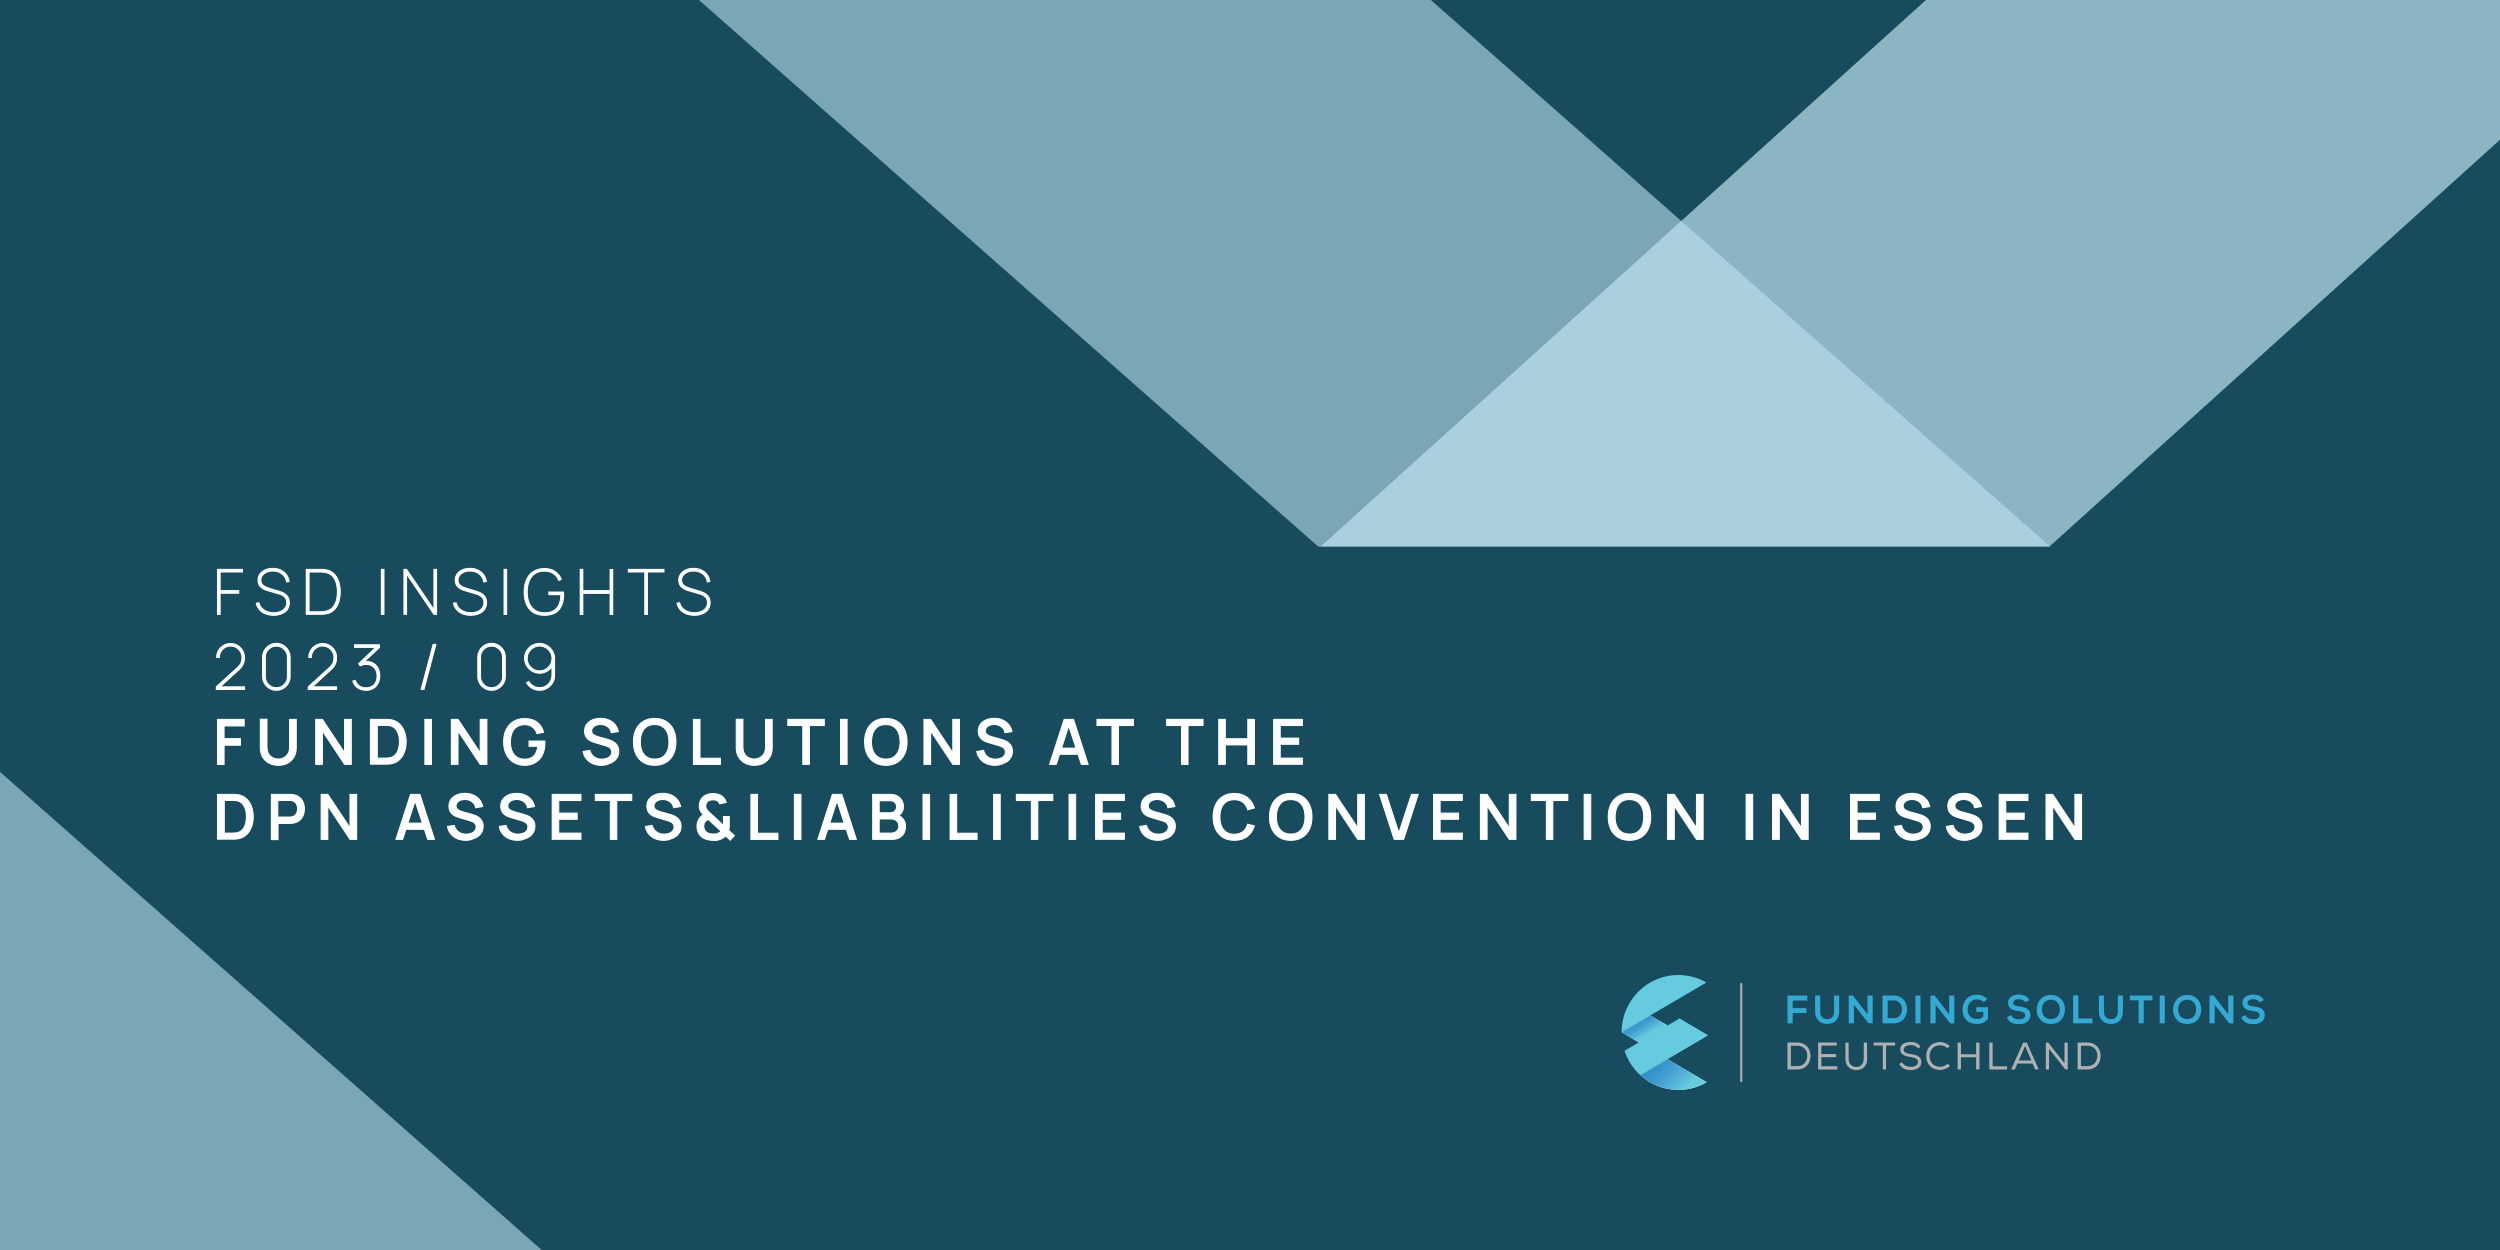 <?xml version="1.0" encoding="UTF-8"?>
<!-- Generator: Adobe Illustrator 27.6.1, SVG Export Plug-In . SVG Version: 6.00 Build 0)  -->
<svg xmlns="http://www.w3.org/2000/svg" xmlns:xlink="http://www.w3.org/1999/xlink" version="1.1" x="0px" y="0px" viewBox="0 0 2400 1200" style="enable-background:new 0 0 2400 1200;" xml:space="preserve">
<style type="text/css">
	.st0{fill:#174B5D;}
	.st1{opacity:0.6;}
	.st2{fill:#BEE3F0;}
	.st3{opacity:0.7;}
	.st4{fill:#FFFFFF;stroke:#FFFFFF;}
	.st5{fill:url(#SVGID_1_);}
	.st6{fill:#FFFFFF;}
	.st7{fill:url(#SVGID_00000011727076251865120080000018332596694277528987_);}
	.st8{fill:#66CBDF;}
	.st9{fill:url(#SVGID_00000085236120726429676030000004475046235345337242_);}
	.st10{clip-path:url(#SVGID_00000138570976229923818820000011967215329529227956_);}
	
		.st11{clip-path:url(#SVGID_00000098918863311451288190000007404450902704568254_);fill:url(#SVGID_00000100373772759757668090000013029186271459167410_);}
	.st12{fill:none;stroke:#AEB1B1;stroke-width:2;stroke-linecap:round;}
	.st13{fill:#AEB1B1;}
	.st14{fill:#34A9D3;}
</style>
<g id="Layer_1">
	<g id="Rectangle_1">
		<g>
			<rect class="st0" width="2400" height="1200"></rect>
		</g>
	</g>
	<g id="Rectangle_1_00000114075029948899421740000008576273077092760725_" class="st1">
		<g>
			
				<rect x="958" y="-731.3" transform="matrix(0.662 -0.75 0.75 0.662 290.694 942.62)" class="st2" width="464.8" height="1760.7"></rect>
		</g>
	</g>
	<g id="Rectangle_1_00000181778998478462729230000007815564052150876588_" class="st3">
		<g>
			
				<rect x="1129.3" y="-176.4" transform="matrix(0.742 -0.67 0.67 0.742 511.226 1445.496)" class="st2" width="2011" height="469"></rect>
		</g>
	</g>
	<g id="Rectangle_1_00000016783413096365900480000000147633629689426096_">
		<g>
			<rect x="1215" y="524.8" class="st0" width="841.8" height="401.4"></rect>
		</g>
	</g>
	<g id="Rectangle_1_00000103973404588456392390000012965629416679026849_" class="st1">
		<g>
			
				<rect x="-133.4" y="258.6" transform="matrix(0.662 -0.75 0.75 0.662 -820.23 459.232)" class="st2" width="464.8" height="1760.7"></rect>
		</g>
	</g>
	<g>
		<path class="st4" d="M208.8,589.8v-43.2h24v2.5h-21.5V567h17.9v2.5h-17.9v20.3H208.8z"></path>
		<path class="st4" d="M262.8,590.7c-2.9,0-5.5-0.5-7.9-1.4s-4.3-2.3-5.8-4c-1.5-1.7-2.6-3.8-3.1-6.2l2.5-0.5c0.8,3,2.4,5.3,5,7    c2.5,1.7,5.6,2.6,9.2,2.6c2.5,0,4.7-0.4,6.6-1.2s3.3-1.9,4.4-3.4s1.6-3.1,1.6-5.1c0-1.5-0.3-2.7-0.8-3.7c-0.5-1-1.2-1.8-2.1-2.4    c-0.8-0.6-1.7-1.1-2.6-1.5c-0.9-0.4-1.7-0.6-2.4-0.8l-10.8-3.2c-1.6-0.5-2.9-1-4-1.7s-2.1-1.4-2.8-2.2c-0.7-0.8-1.3-1.8-1.6-2.8    s-0.5-2.1-0.5-3.2c0-2.2,0.6-4.2,1.8-5.9c1.2-1.7,2.8-3,5-4c2.1-1,4.6-1.5,7.3-1.5c2.8,0,5.3,0.5,7.6,1.6c2.2,1,4.1,2.5,5.5,4.4    s2.3,4.1,2.7,6.6l-2.5,0.5c-0.3-2.1-1-3.9-2.2-5.5c-1.2-1.6-2.8-2.8-4.7-3.7s-4-1.3-6.4-1.3c-2.3,0-4.2,0.4-6,1.2    c-1.7,0.8-3,1.8-4,3.2c-1,1.3-1.4,2.8-1.4,4.4c0,1.7,0.5,3.1,1.4,4.1c0.9,1,2.1,1.8,3.4,2.4c1.3,0.6,2.6,1,3.8,1.4l8.9,2.7    c0.8,0.2,1.7,0.5,2.8,1c1.1,0.4,2.2,1,3.3,1.8s2,1.9,2.7,3.2s1.1,3,1.1,4.9c0,1.9-0.4,3.5-1,5c-0.7,1.5-1.7,2.8-3,3.8    s-2.9,1.9-4.7,2.4C267.1,590.4,265,590.7,262.8,590.7z"></path>
		<path class="st4" d="M294,589.8v-43.2h12.7c0.5,0,1.3,0,2.5,0c1.1,0,2.2,0.1,3.3,0.3c3.2,0.5,5.8,1.7,7.9,3.7    c2.1,2,3.6,4.5,4.7,7.5c1,3,1.5,6.4,1.5,10.1c0,3.7-0.5,7.1-1.5,10.1c-1,3.1-2.6,5.6-4.7,7.5c-2.1,2-4.7,3.2-7.9,3.6    c-1,0.1-2.1,0.2-3.3,0.3c-1.2,0-2,0-2.5,0H294z M296.7,587.3h10c1,0,1.9,0,2.9-0.1s1.8-0.1,2.4-0.3c2.8-0.5,5.1-1.6,6.9-3.3    c1.7-1.7,3-3.9,3.8-6.5c0.8-2.6,1.2-5.6,1.2-8.9c0-3.3-0.4-6.2-1.2-8.9c-0.8-2.6-2-4.8-3.8-6.5c-1.7-1.7-4-2.8-6.9-3.3    c-0.7-0.1-1.5-0.2-2.5-0.3s-2-0.1-2.8-0.1h-10V587.3z"></path>
		<path class="st4" d="M366.1,589.8v-43.2h2.5v43.2H366.1z"></path>
		<path class="st4" d="M387.8,589.8v-43.2h2.5l26.3,38.7v-38.7h2.5v43.2h-2.5l-26.3-38.8v38.8H387.8z"></path>
		<path class="st4" d="M452.1,590.7c-2.9,0-5.5-0.5-7.9-1.4s-4.3-2.3-5.8-4c-1.5-1.7-2.6-3.8-3.1-6.2l2.5-0.5c0.8,3,2.4,5.3,5,7    c2.5,1.7,5.6,2.6,9.2,2.6c2.5,0,4.7-0.4,6.6-1.2s3.3-1.9,4.4-3.4s1.6-3.1,1.6-5.1c0-1.5-0.3-2.7-0.8-3.7c-0.5-1-1.2-1.8-2.1-2.4    c-0.8-0.6-1.7-1.1-2.6-1.5c-0.9-0.4-1.7-0.6-2.4-0.8l-10.8-3.2c-1.6-0.5-2.9-1-4-1.7s-2.1-1.4-2.8-2.2c-0.7-0.8-1.3-1.8-1.6-2.8    s-0.5-2.1-0.5-3.2c0-2.2,0.6-4.2,1.8-5.9c1.2-1.7,2.8-3,5-4c2.1-1,4.6-1.5,7.3-1.5c2.8,0,5.3,0.5,7.6,1.6c2.2,1,4.1,2.5,5.5,4.4    s2.3,4.1,2.7,6.6l-2.5,0.5c-0.3-2.1-1-3.9-2.2-5.5c-1.2-1.6-2.8-2.8-4.7-3.7s-4-1.3-6.4-1.3c-2.3,0-4.2,0.4-6,1.2    c-1.7,0.8-3,1.8-4,3.2c-1,1.3-1.4,2.8-1.4,4.4c0,1.7,0.5,3.1,1.4,4.1c0.9,1,2.1,1.8,3.4,2.4c1.3,0.6,2.6,1,3.8,1.4l8.9,2.7    c0.8,0.2,1.7,0.5,2.8,1c1.1,0.4,2.2,1,3.3,1.8s2,1.9,2.7,3.2s1.1,3,1.1,4.9c0,1.9-0.4,3.5-1,5c-0.7,1.5-1.7,2.8-3,3.8    s-2.9,1.9-4.7,2.4C456.4,590.4,454.3,590.7,452.1,590.7z"></path>
		<path class="st4" d="M483.9,589.8v-43.2h2.5v43.2H483.9z"></path>
		<path class="st4" d="M522.6,590.7c-3.2,0-6-0.6-8.5-1.6s-4.4-2.6-6.1-4.6s-2.8-4.4-3.6-7.1c-0.8-2.8-1.2-5.8-1.2-9.1    c0-4.4,0.7-8.3,2.2-11.7s3.6-6,6.5-7.9c2.9-1.9,6.5-2.9,10.8-2.9c4.1,0,7.5,1,10.3,2.9c2.7,1.9,4.7,4.4,5.9,7.5l-2.5,1    c-1-2.7-2.7-4.9-5.1-6.5c-2.3-1.6-5.2-2.4-8.6-2.4c-3.7,0-6.8,0.8-9.2,2.5c-2.5,1.7-4.3,4-5.5,7s-1.9,6.5-1.9,10.4    s0.6,7.4,1.8,10.4s3.1,5.4,5.6,7.1c2.5,1.7,5.6,2.6,9.3,2.6s6.7-0.7,9-2.2c2.3-1.5,3.9-3.5,5-6.1c1.1-2.6,1.6-5.7,1.6-9.1h-11.5    v-2.5h14.1c0.1,0.6,0.1,1.1,0.1,1.5c0,0.4,0,0.8,0,1.1c0,3.8-0.6,7.1-1.9,10.2c-1.3,3-3.2,5.4-5.9,7.1    C530.3,589.8,526.8,590.7,522.6,590.7z"></path>
		<path class="st4" d="M557,589.8v-43.2h2.5V567h26.2v-20.3h2.5v43.2h-2.5v-20.3h-26.2v20.3H557z"></path>
		<path class="st4" d="M619,589.8v-40.7h-15.8v-2.5h34.2v2.5h-15.8v40.7H619z"></path>
		<path class="st4" d="M666.7,590.7c-2.9,0-5.5-0.5-7.9-1.4s-4.3-2.3-5.8-4c-1.5-1.7-2.6-3.8-3.1-6.2l2.5-0.5c0.8,3,2.4,5.3,5,7    c2.5,1.7,5.6,2.6,9.2,2.6c2.5,0,4.7-0.4,6.6-1.2s3.3-1.9,4.4-3.4s1.6-3.1,1.6-5.1c0-1.5-0.3-2.7-0.8-3.7c-0.5-1-1.2-1.8-2.1-2.4    c-0.8-0.6-1.7-1.1-2.6-1.5c-0.9-0.4-1.7-0.6-2.4-0.8l-10.8-3.2c-1.6-0.5-2.9-1-4-1.7s-2.1-1.4-2.8-2.2c-0.7-0.8-1.3-1.8-1.6-2.8    s-0.5-2.1-0.5-3.2c0-2.2,0.6-4.2,1.8-5.9c1.2-1.7,2.8-3,5-4c2.1-1,4.6-1.5,7.3-1.5c2.8,0,5.3,0.5,7.6,1.6c2.2,1,4.1,2.5,5.5,4.4    s2.3,4.1,2.7,6.6l-2.5,0.5c-0.3-2.1-1-3.9-2.2-5.5c-1.2-1.6-2.8-2.8-4.7-3.7s-4-1.3-6.4-1.3c-2.3,0-4.2,0.4-6,1.2    c-1.7,0.8-3,1.8-4,3.2c-1,1.3-1.4,2.8-1.4,4.4c0,1.7,0.5,3.1,1.4,4.1c0.9,1,2.1,1.8,3.4,2.4c1.3,0.6,2.6,1,3.8,1.4l8.9,2.7    c0.8,0.2,1.7,0.5,2.8,1c1.1,0.4,2.2,1,3.3,1.8s2,1.9,2.7,3.2s1.1,3,1.1,4.9c0,1.9-0.4,3.5-1,5c-0.7,1.5-1.7,2.8-3,3.8    s-2.9,1.9-4.7,2.4C671.1,590.4,669,590.7,666.7,590.7z"></path>
		<path class="st4" d="M207.6,661.8l0.1-2.5l20.2-18.4c1.8-1.7,3-3.3,3.6-4.8s0.8-3.2,0.8-5c0-2-0.5-3.8-1.5-5.5    c-1-1.6-2.3-3-3.9-3.9c-1.6-1-3.5-1.5-5.5-1.5c-2.1,0-3.9,0.5-5.5,1.5c-1.6,1-2.9,2.3-3.9,4c-1,1.6-1.4,3.4-1.4,5.4H208    c0-2.5,0.6-4.7,1.8-6.7c1.2-2,2.8-3.6,4.8-4.8c2-1.2,4.3-1.8,6.7-1.8c2.5,0,4.8,0.6,6.8,1.8c2,1.2,3.6,2.9,4.8,4.9    c1.2,2,1.8,4.2,1.8,6.6c0,1.6-0.2,3.1-0.5,4.5c-0.4,1.3-0.9,2.6-1.7,3.8c-0.8,1.2-1.8,2.3-3,3.4l-20.2,18.4l-0.7-1.8h26.1v2.5    H207.6z"></path>
		<path class="st4" d="M265.3,662.7c-2.4,0-4.6-0.6-6.6-1.8s-3.6-2.8-4.8-4.8c-1.2-2-1.8-4.2-1.8-6.6v-18.7c0-2.4,0.6-4.6,1.8-6.6    c1.2-2,2.8-3.6,4.8-4.8c2-1.2,4.2-1.8,6.6-1.8c2.4,0,4.6,0.6,6.6,1.8c2,1.2,3.6,2.8,4.8,4.8c1.2,2,1.8,4.2,1.8,6.6v18.7    c0,2.4-0.6,4.6-1.8,6.6c-1.2,2-2.8,3.6-4.8,4.8S267.7,662.7,265.3,662.7z M265.3,660.2c1.9,0,3.7-0.5,5.3-1.4    c1.6-1,2.9-2.2,3.9-3.9c1-1.6,1.4-3.4,1.4-5.3v-18.7c0-1.9-0.5-3.7-1.4-5.3c-1-1.6-2.2-2.9-3.9-3.9c-1.6-1-3.4-1.4-5.3-1.4    c-1.9,0-3.7,0.5-5.3,1.4c-1.6,1-2.9,2.2-3.9,3.9c-1,1.6-1.4,3.4-1.4,5.3v18.7c0,1.9,0.5,3.7,1.4,5.3c1,1.6,2.2,2.9,3.9,3.9    C261.6,659.7,263.4,660.2,265.3,660.2z"></path>
		<path class="st4" d="M295.9,661.8l0.1-2.5l20.2-18.4c1.8-1.7,3-3.3,3.6-4.8s0.8-3.2,0.8-5c0-2-0.5-3.8-1.5-5.5    c-1-1.6-2.3-3-3.9-3.9c-1.6-1-3.5-1.5-5.5-1.5c-2.1,0-3.9,0.5-5.5,1.5c-1.6,1-2.9,2.3-3.9,4c-1,1.6-1.4,3.4-1.4,5.4h-2.5    c0-2.5,0.6-4.7,1.8-6.7c1.2-2,2.8-3.6,4.8-4.8c2-1.2,4.3-1.8,6.7-1.8c2.5,0,4.8,0.6,6.8,1.8c2,1.2,3.6,2.9,4.8,4.9    c1.2,2,1.8,4.2,1.8,6.6c0,1.6-0.2,3.1-0.5,4.5c-0.4,1.3-0.9,2.6-1.7,3.8c-0.8,1.2-1.8,2.3-3,3.4l-20.2,18.4l-0.7-1.8h26.1v2.5    H295.9z"></path>
		<path class="st4" d="M351.6,662.7c-2.1,0-4-0.4-5.8-1c-1.7-0.7-3.2-1.7-4.4-3s-2.1-2.9-2.7-4.8l2.3-0.8c0.9,2.4,2.2,4.2,4.1,5.5    c1.9,1.2,4,1.8,6.4,1.7c2.3-0.1,4.2-0.6,5.7-1.5c1.6-0.9,2.7-2.2,3.6-3.9c0.8-1.7,1.2-3.6,1.2-5.9c0-3.5-1-6.2-2.9-8.2    c-1.9-2-4.5-3-7.7-3c-0.9,0-1.8,0.1-2.8,0.4c-1,0.2-1.9,0.6-2.8,1l-1.5-2l18.3-17.6l0.8,1.9h-23v-2.5h23.9v2.6L347.7,637l-0.1-1.5    c3.2-0.8,6.1-0.7,8.7,0.2c2.6,0.9,4.6,2.5,6.1,4.8c1.5,2.3,2.2,5,2.2,8.3c0,2.8-0.6,5.2-1.7,7.3c-1.1,2.1-2.6,3.7-4.6,4.8    C356.5,662.1,354.2,662.7,351.6,662.7z"></path>
		<path class="st4" d="M415.8,618.6h2.7L407,661.8h-2.7L415.8,618.6z"></path>
		<path class="st4" d="M471.9,662.7c-2.4,0-4.6-0.6-6.6-1.8s-3.6-2.8-4.8-4.8c-1.2-2-1.8-4.2-1.8-6.6v-18.7c0-2.4,0.6-4.6,1.8-6.6    c1.2-2,2.8-3.6,4.8-4.8c2-1.2,4.2-1.8,6.6-1.8c2.4,0,4.6,0.6,6.6,1.8c2,1.2,3.6,2.8,4.8,4.8c1.2,2,1.8,4.2,1.8,6.6v18.7    c0,2.4-0.6,4.6-1.8,6.6c-1.2,2-2.8,3.6-4.8,4.8S474.3,662.7,471.9,662.7z M471.9,660.2c1.9,0,3.7-0.5,5.3-1.4    c1.6-1,2.9-2.2,3.9-3.9c1-1.6,1.4-3.4,1.4-5.3v-18.7c0-1.9-0.5-3.7-1.4-5.3c-1-1.6-2.2-2.9-3.9-3.9c-1.6-1-3.4-1.4-5.3-1.4    c-1.9,0-3.7,0.5-5.3,1.4c-1.6,1-2.9,2.2-3.9,3.9c-1,1.6-1.4,3.4-1.4,5.3v18.7c0,1.9,0.5,3.7,1.4,5.3c1,1.6,2.2,2.9,3.9,3.9    C468.1,659.7,469.9,660.2,471.9,660.2z"></path>
		<path class="st4" d="M518,617.7c2.6,0,5,0.7,7.2,2c2.2,1.3,3.9,3,5.2,5.2s2,4.6,2,7.2v16.2c0,2.6-0.6,5.1-1.9,7.2s-3,3.9-5.2,5.2    c-2.2,1.3-4.6,2-7.3,2c-2.6,0-5.1-0.7-7.3-2c-2.2-1.3-3.9-3.1-5.2-5.2l2.2-1.3c1,1.8,2.4,3.2,4.3,4.3c1.8,1.1,3.8,1.6,6,1.6    c2.3,0,4.3-0.5,6.1-1.6s3.2-2.5,4.2-4.4c1-1.8,1.6-3.8,1.6-5.9v-10.9l1,1.1c-1.3,2.3-3,4.3-5.3,5.7c-2.2,1.5-4.8,2.2-7.6,2.2    c-2.6,0-5-0.6-7.2-2c-2.2-1.3-3.9-3-5.2-5.2c-1.3-2.2-2-4.6-2-7.2c0-2.6,0.6-5,2-7.2c1.3-2.2,3-3.9,5.2-5.2    C512.9,618.4,515.4,617.7,518,617.7z M518,620.2c-2.2,0-4.2,0.5-6,1.6c-1.8,1.1-3.2,2.5-4.3,4.3c-1.1,1.8-1.6,3.8-1.6,6    c0,2.2,0.5,4.2,1.6,6c1.1,1.8,2.5,3.2,4.3,4.3c1.8,1.1,3.8,1.6,6,1.6s4.2-0.5,6-1.6c1.8-1.1,3.2-2.5,4.3-4.3    c1.1-1.8,1.6-3.8,1.6-6c0-2.2-0.5-4.2-1.6-6c-1.1-1.8-2.5-3.2-4.3-4.3C522.2,620.8,520.2,620.2,518,620.2z"></path>
		<path class="st4" d="M208.8,733.8v-43.2h25.6v6.3h-19.3v12.2h15.7v6.3h-15.7v18.5H208.8z"></path>
		<path class="st4" d="M267.2,734.7c-3.4,0-6.4-0.7-9-2.1c-2.6-1.4-4.6-3.3-6.1-5.9c-1.5-2.5-2.2-5.5-2.2-8.9v-27.3l6.4,0v27    c0,1.8,0.3,3.5,0.9,4.9c0.6,1.4,1.4,2.6,2.5,3.5c1,0.9,2.2,1.7,3.5,2.1c1.3,0.5,2.6,0.7,3.9,0.7c1.4,0,2.7-0.2,4-0.7    c1.3-0.5,2.5-1.2,3.5-2.1s1.9-2.1,2.5-3.5c0.6-1.4,0.9-3,0.9-4.8v-27h6.4v27.3c0,3.4-0.7,6.3-2.2,8.9c-1.5,2.5-3.5,4.5-6.1,5.9    C273.6,734,270.6,734.7,267.2,734.7z"></path>
		<path class="st4" d="M303.1,733.8v-43.2h6.4l21.3,32.1v-32.1h6.4v43.2h-6.4l-21.3-32.1v32.1H303.1z"></path>
		<path class="st4" d="M355.6,733.8v-43.2h13.5c0.4,0,1.1,0,2.2,0c1.1,0,2.1,0.1,3.1,0.2c3.4,0.4,6.2,1.6,8.5,3.6    c2.3,2,4.1,4.5,5.2,7.6c1.2,3.1,1.8,6.4,1.8,10.1c0,3.7-0.6,7.1-1.8,10.1c-1.2,3.1-2.9,5.6-5.2,7.6c-2.3,2-5.2,3.2-8.5,3.6    c-1,0.1-2,0.2-3.1,0.2c-1.1,0-1.8,0-2.2,0H355.6z M362.1,727.8h7.1c0.7,0,1.5,0,2.4-0.1c0.9,0,1.8-0.1,2.5-0.2    c2.2-0.4,4-1.4,5.4-2.9s2.4-3.3,3-5.5c0.6-2.2,1-4.5,1-7c0-2.5-0.3-4.9-1-7.1s-1.7-4-3-5.5c-1.4-1.5-3.1-2.4-5.3-2.8    c-0.7-0.1-1.6-0.2-2.5-0.3c-0.9,0-1.8,0-2.4,0h-7.1V727.8z"></path>
		<path class="st4" d="M407.9,733.8v-43.2h6.3v43.2H407.9z"></path>
		<path class="st4" d="M433.3,733.8v-43.2h6.4l21.3,32.1v-32.1h6.4v43.2H461l-21.3-32.1v32.1H433.3z"></path>
		<path class="st4" d="M503.6,734.7c-2.9,0-5.6-0.5-8-1.5c-2.4-1-4.6-2.5-6.4-4.4c-1.8-1.9-3.2-4.3-4.2-7.1c-1-2.8-1.5-5.9-1.5-9.5    c0-4.7,0.8-8.7,2.5-12c1.7-3.3,4.1-5.9,7.1-7.7c3-1.8,6.5-2.7,10.4-2.7c5.1,0,9.1,1.2,12.2,3.5c3,2.4,5.1,5.6,6.2,9.8l-6.4,1.1    c-0.9-2.6-2.3-4.6-4.3-6.2c-2-1.5-4.4-2.3-7.4-2.3c-3.1,0-5.6,0.7-7.6,2s-3.6,3.3-4.6,5.8c-1,2.5-1.5,5.4-1.6,8.7    c0,3.3,0.5,6.2,1.5,8.7c1,2.5,2.6,4.4,4.6,5.8c2,1.4,4.6,2.1,7.7,2.1c2.5,0,4.6-0.4,6.3-1.4c1.8-1,3.2-2.3,4.2-4.2    c1-1.8,1.7-4.1,2-6.8h-8.4v-5h15.1c0,0.4,0.1,0.8,0.1,1.4s0,1,0,1.1c0,4-0.8,7.6-2.3,10.7s-3.8,5.6-6.7,7.4    C511.3,733.8,507.8,734.7,503.6,734.7z"></path>
		<path class="st4" d="M577.4,734.7c-3.1,0-5.9-0.5-8.4-1.6c-2.5-1.1-4.5-2.6-6.1-4.6c-1.6-2-2.7-4.4-3.1-7.1l6.5-1    c0.7,2.6,2,4.7,4.1,6.2c2.1,1.5,4.5,2.2,7.3,2.2c1.7,0,3.3-0.3,4.8-0.8s2.6-1.3,3.5-2.4c0.9-1,1.3-2.3,1.3-3.7    c0-0.8-0.1-1.5-0.4-2.1c-0.3-0.6-0.6-1.1-1.1-1.6c-0.5-0.5-1-0.8-1.7-1.2c-0.7-0.3-1.4-0.6-2.2-0.9l-11.1-3.3    c-1.1-0.3-2.2-0.7-3.3-1.2c-1.1-0.5-2.1-1.2-3.1-2c-0.9-0.8-1.7-1.9-2.3-3.1c-0.6-1.2-0.9-2.7-0.9-4.5c0-2.7,0.7-4.9,2.1-6.8    c1.4-1.8,3.2-3.2,5.6-4.2c2.3-1,5-1.4,7.9-1.4c2.9,0,5.5,0.6,7.8,1.6c2.3,1,4.2,2.4,5.8,4.3s2.6,4.1,3.2,6.8l-6.7,1.1    c-0.3-1.6-0.9-3-1.9-4.2c-1-1.2-2.2-2.1-3.6-2.7s-3-1-4.6-1c-1.6,0-3.1,0.2-4.4,0.7c-1.3,0.5-2.4,1.2-3.2,2.2s-1.2,2-1.2,3.2    c0,1.2,0.3,2.2,1,2.9c0.7,0.7,1.6,1.3,2.6,1.8c1,0.4,2.1,0.8,3.1,1.1l8,2.2c1,0.3,2.1,0.7,3.4,1.1c1.3,0.5,2.5,1.1,3.7,2    c1.2,0.8,2.2,2,3,3.3c0.8,1.4,1.2,3.1,1.2,5.2c0,2.2-0.4,4.1-1.3,5.7s-2.1,3-3.6,4.1c-1.5,1.1-3.3,1.9-5.3,2.5    C581.7,734.4,579.6,734.7,577.4,734.7z"></path>
		<path class="st4" d="M628.5,734.7c-4.3,0-8-0.9-11-2.8c-3-1.9-5.4-4.5-7-7.9c-1.6-3.4-2.4-7.3-2.4-11.8s0.8-8.4,2.4-11.8    c1.6-3.4,3.9-6,7-7.9c3-1.9,6.7-2.8,11-2.8c4.3,0,8,0.9,11,2.8c3,1.9,5.4,4.5,7,7.9c1.6,3.4,2.4,7.3,2.4,11.8s-0.8,8.4-2.4,11.8    c-1.6,3.4-3.9,6-7,7.9C636.5,733.8,632.8,734.7,628.5,734.7z M628.5,728.7c3.1,0,5.6-0.6,7.6-2c2-1.4,3.6-3.3,4.6-5.8    c1-2.5,1.5-5.4,1.5-8.7c0-3.3-0.5-6.2-1.5-8.7c-1-2.5-2.5-4.4-4.6-5.8c-2-1.4-4.6-2.1-7.6-2.1c-3.1,0-5.6,0.6-7.6,2    s-3.6,3.3-4.6,5.8c-1,2.5-1.5,5.4-1.6,8.7c0,3.3,0.5,6.2,1.5,8.7c1,2.5,2.6,4.4,4.6,5.8C622.9,728,625.5,728.7,628.5,728.7z"></path>
		<path class="st4" d="M665.7,733.8v-43.2h6.3v37.3h19.6v5.9H665.7z"></path>
		<path class="st4" d="M724.1,734.7c-3.4,0-6.4-0.7-9-2.1c-2.6-1.4-4.6-3.3-6.1-5.9c-1.5-2.5-2.2-5.5-2.2-8.9v-27.3l6.4,0v27    c0,1.8,0.3,3.5,0.9,4.9c0.6,1.4,1.4,2.6,2.5,3.5c1,0.9,2.2,1.7,3.5,2.1c1.3,0.5,2.6,0.7,3.9,0.7c1.4,0,2.7-0.2,4-0.7    c1.3-0.5,2.5-1.2,3.5-2.1s1.9-2.1,2.5-3.5c0.6-1.4,0.9-3,0.9-4.8v-27h6.4v27.3c0,3.4-0.7,6.3-2.2,8.9c-1.5,2.5-3.5,4.5-6.1,5.9    C730.5,734,727.5,734.7,724.1,734.7z"></path>
		<path class="st4" d="M770.7,733.8v-37.3h-14.4v-5.9h35v5.9H777v37.3H770.7z"></path>
		<path class="st4" d="M806.9,733.8v-43.2h6.3v43.2H806.9z"></path>
		<path class="st4" d="M850.4,734.7c-4.3,0-8-0.9-11-2.8c-3-1.9-5.4-4.5-7-7.9c-1.6-3.4-2.4-7.3-2.4-11.8s0.8-8.4,2.4-11.8    c1.6-3.4,3.9-6,7-7.9c3-1.9,6.7-2.8,11-2.8c4.3,0,8,0.9,11,2.8c3,1.9,5.4,4.5,7,7.9c1.6,3.4,2.4,7.3,2.4,11.8s-0.8,8.4-2.4,11.8    c-1.6,3.4-3.9,6-7,7.9C858.4,733.8,854.7,734.7,850.4,734.7z M850.4,728.7c3.1,0,5.6-0.6,7.6-2c2-1.4,3.6-3.3,4.6-5.8    c1-2.5,1.5-5.4,1.5-8.7c0-3.3-0.5-6.2-1.5-8.7c-1-2.5-2.5-4.4-4.6-5.8c-2-1.4-4.6-2.1-7.6-2.1c-3.1,0-5.6,0.6-7.6,2    s-3.6,3.3-4.6,5.8c-1,2.5-1.5,5.4-1.6,8.7c0,3.3,0.5,6.2,1.5,8.7c1,2.5,2.6,4.4,4.6,5.8C844.8,728,847.4,728.7,850.4,728.7z"></path>
		<path class="st4" d="M887,733.8v-43.2h6.4l21.3,32.1v-32.1h6.4v43.2h-6.4l-21.3-32.1v32.1H887z"></path>
		<path class="st4" d="M955.3,734.7c-3.1,0-5.9-0.5-8.4-1.6c-2.5-1.1-4.5-2.6-6.1-4.6c-1.6-2-2.7-4.4-3.1-7.1l6.5-1    c0.7,2.6,2,4.7,4.1,6.2c2.1,1.5,4.5,2.2,7.3,2.2c1.7,0,3.3-0.3,4.8-0.8s2.6-1.3,3.5-2.4c0.9-1,1.3-2.3,1.3-3.7    c0-0.8-0.1-1.5-0.4-2.1c-0.3-0.6-0.6-1.1-1.1-1.6c-0.5-0.5-1-0.8-1.7-1.2c-0.7-0.3-1.4-0.6-2.2-0.9l-11.1-3.3    c-1.1-0.3-2.2-0.7-3.3-1.2c-1.1-0.5-2.1-1.2-3.1-2c-0.9-0.8-1.7-1.9-2.3-3.1c-0.6-1.2-0.9-2.7-0.9-4.5c0-2.7,0.7-4.9,2.1-6.8    c1.4-1.8,3.2-3.2,5.6-4.2c2.3-1,5-1.4,7.9-1.4c2.9,0,5.5,0.6,7.8,1.6c2.3,1,4.2,2.4,5.8,4.3s2.6,4.1,3.2,6.8l-6.7,1.1    c-0.3-1.6-0.9-3-1.9-4.2c-1-1.2-2.2-2.1-3.6-2.7s-3-1-4.6-1c-1.6,0-3.1,0.2-4.4,0.7c-1.3,0.5-2.4,1.2-3.2,2.2s-1.2,2-1.2,3.2    c0,1.2,0.3,2.2,1,2.9c0.7,0.7,1.6,1.3,2.6,1.8c1,0.4,2.1,0.8,3.1,1.1l8,2.2c1,0.3,2.1,0.7,3.4,1.1c1.3,0.5,2.5,1.1,3.7,2    c1.2,0.8,2.2,2,3,3.3c0.8,1.4,1.2,3.1,1.2,5.2c0,2.2-0.4,4.1-1.3,5.7s-2.1,3-3.6,4.1c-1.5,1.1-3.3,1.9-5.3,2.5    C959.6,734.4,957.5,734.7,955.3,734.7z"></path>
		<path class="st4" d="M1007.6,733.8l14-43.2h9l14,43.2h-6.5l-12.9-39.4h1.6l-12.8,39.4H1007.6z M1014.9,724.1v-5.9h22.6v5.9H1014.9    z"></path>
		<path class="st4" d="M1067.5,733.8v-37.3h-14.4v-5.9h35v5.9h-14.4v37.3H1067.5z"></path>
		<path class="st4" d="M1134.3,733.8v-37.3h-14.4v-5.9h35v5.9h-14.4v37.3H1134.3z"></path>
		<path class="st4" d="M1170,733.8v-43.2h6.3v18.6h21.6v-18.6h6.3v43.2h-6.3v-18.7h-21.6v18.7H1170z"></path>
		<path class="st4" d="M1222.7,733.8v-43.2h27.6v5.9H1229v12.1h17.7v5.9H1229v13.3h21.3v5.9H1222.7z"></path>
		<path class="st4" d="M208.8,805.8v-43.2h13.5c0.4,0,1.1,0,2.2,0c1.1,0,2.1,0.1,3.1,0.2c3.4,0.4,6.2,1.6,8.5,3.6    c2.3,2,4.1,4.5,5.2,7.6c1.2,3.1,1.8,6.4,1.8,10.1c0,3.7-0.6,7.1-1.8,10.1c-1.2,3.1-2.9,5.6-5.2,7.6c-2.3,2-5.2,3.2-8.5,3.6    c-1,0.1-2,0.2-3.1,0.2c-1.1,0-1.8,0-2.2,0H208.8z M215.2,799.8h7.1c0.7,0,1.5,0,2.4-0.1c0.9,0,1.8-0.1,2.5-0.2    c2.2-0.4,4-1.4,5.4-2.9s2.4-3.3,3-5.5c0.6-2.2,1-4.5,1-7c0-2.5-0.3-4.9-1-7.1s-1.7-4-3-5.5c-1.4-1.5-3.1-2.4-5.3-2.8    c-0.7-0.1-1.6-0.2-2.5-0.3c-0.9,0-1.8,0-2.4,0h-7.1V799.8z"></path>
		<path class="st4" d="M260.5,805.8v-43.2h17.5c0.4,0,0.9,0,1.6,0c0.6,0,1.2,0.1,1.8,0.2c2.4,0.4,4.4,1.2,6,2.5    c1.6,1.3,2.8,2.8,3.6,4.8c0.8,1.9,1.2,4,1.2,6.4c0,2.3-0.4,4.5-1.2,6.4c-0.8,1.9-2,3.5-3.6,4.8c-1.6,1.3-3.6,2.1-6,2.5    c-0.6,0.1-1.2,0.1-1.8,0.2c-0.6,0-1.1,0.1-1.5,0.1h-11.2v15.5H260.5z M266.7,784.4h11c0.4,0,0.8,0,1.3-0.1s1-0.1,1.4-0.2    c1.3-0.3,2.3-0.9,3.1-1.7c0.8-0.8,1.3-1.7,1.7-2.8c0.3-1.1,0.5-2.1,0.5-3.2c0-1.1-0.2-2.1-0.5-3.2s-0.9-2-1.7-2.8    c-0.8-0.8-1.8-1.4-3.1-1.7c-0.4-0.1-0.9-0.2-1.4-0.2c-0.5,0-0.9-0.1-1.3-0.1h-11V784.4z"></path>
		<path class="st4" d="M308.3,805.8v-43.2h6.4l21.3,32.1v-32.1h6.4v43.2h-6.4l-21.3-32.1v32.1H308.3z"></path>
		<path class="st4" d="M380.1,805.8l14-43.2h9l14,43.2h-6.5l-12.9-39.4h1.6l-12.8,39.4H380.1z M387.4,796.1v-5.9h22.6v5.9H387.4z"></path>
		<path class="st4" d="M447.2,806.7c-3.1,0-5.9-0.5-8.4-1.6c-2.5-1.1-4.5-2.6-6.1-4.6c-1.6-2-2.7-4.4-3.1-7.1l6.5-1    c0.7,2.6,2,4.7,4.1,6.2c2.1,1.5,4.5,2.2,7.3,2.2c1.7,0,3.3-0.3,4.8-0.8s2.6-1.3,3.5-2.4c0.9-1,1.3-2.3,1.3-3.7    c0-0.8-0.1-1.5-0.4-2.1c-0.3-0.6-0.6-1.1-1.1-1.6c-0.5-0.5-1-0.8-1.7-1.2c-0.7-0.3-1.4-0.6-2.2-0.9l-11.1-3.3    c-1.1-0.3-2.2-0.7-3.3-1.2c-1.1-0.5-2.1-1.2-3.1-2c-0.9-0.8-1.7-1.9-2.3-3.1c-0.6-1.2-0.9-2.7-0.9-4.5c0-2.7,0.7-4.9,2.1-6.8    c1.4-1.8,3.2-3.2,5.6-4.2c2.3-1,5-1.4,7.9-1.4c2.9,0,5.5,0.6,7.8,1.6c2.3,1,4.2,2.4,5.8,4.3s2.6,4.1,3.2,6.8l-6.7,1.1    c-0.3-1.6-0.9-3-1.9-4.2c-1-1.2-2.2-2.1-3.6-2.7s-3-1-4.6-1c-1.6,0-3.1,0.2-4.4,0.7c-1.3,0.5-2.4,1.2-3.2,2.2s-1.2,2-1.2,3.2    c0,1.2,0.3,2.2,1,2.9c0.7,0.7,1.6,1.3,2.6,1.8c1,0.4,2.1,0.8,3.1,1.1l8,2.2c1,0.3,2.1,0.7,3.4,1.1c1.3,0.5,2.5,1.1,3.7,2    c1.2,0.8,2.2,2,3,3.3c0.8,1.4,1.2,3.1,1.2,5.2c0,2.2-0.4,4.1-1.3,5.7s-2.1,3-3.6,4.1c-1.5,1.1-3.3,1.9-5.3,2.5    C451.6,806.4,449.5,806.7,447.2,806.7z"></path>
		<path class="st4" d="M496.9,806.7c-3.1,0-5.9-0.5-8.4-1.6c-2.5-1.1-4.5-2.6-6.1-4.6c-1.6-2-2.7-4.4-3.1-7.1l6.5-1    c0.7,2.6,2,4.7,4.1,6.2c2.1,1.5,4.5,2.2,7.3,2.2c1.7,0,3.3-0.3,4.8-0.8s2.6-1.3,3.5-2.4c0.9-1,1.3-2.3,1.3-3.7    c0-0.8-0.1-1.5-0.4-2.1c-0.3-0.6-0.6-1.1-1.1-1.6c-0.5-0.5-1-0.8-1.7-1.2c-0.7-0.3-1.4-0.6-2.2-0.9l-11.1-3.3    c-1.1-0.3-2.2-0.7-3.3-1.2c-1.1-0.5-2.1-1.2-3.1-2c-0.9-0.8-1.7-1.9-2.3-3.1c-0.6-1.2-0.9-2.7-0.9-4.5c0-2.7,0.7-4.9,2.1-6.8    c1.4-1.8,3.2-3.2,5.6-4.2c2.3-1,5-1.4,7.9-1.4c2.9,0,5.5,0.6,7.8,1.6c2.3,1,4.2,2.4,5.8,4.3s2.6,4.1,3.2,6.8l-6.7,1.1    c-0.3-1.6-0.9-3-1.9-4.2c-1-1.2-2.2-2.1-3.6-2.7s-3-1-4.6-1c-1.6,0-3.1,0.2-4.4,0.7c-1.3,0.5-2.4,1.2-3.2,2.2s-1.2,2-1.2,3.2    c0,1.2,0.3,2.2,1,2.9c0.7,0.7,1.6,1.3,2.6,1.8c1,0.4,2.1,0.8,3.1,1.1l8,2.2c1,0.3,2.1,0.7,3.4,1.1c1.3,0.5,2.5,1.1,3.7,2    c1.2,0.8,2.2,2,3,3.3c0.8,1.4,1.2,3.1,1.2,5.2c0,2.2-0.4,4.1-1.3,5.7s-2.1,3-3.6,4.1c-1.5,1.1-3.3,1.9-5.3,2.5    C501.3,806.4,499.2,806.7,496.9,806.7z"></path>
		<path class="st4" d="M530.1,805.8v-43.2h27.6v5.9h-21.3v12.1h17.7v5.9h-17.7v13.3h21.3v5.9H530.1z"></path>
		<path class="st4" d="M585.9,805.8v-37.3h-14.4v-5.9h35v5.9h-14.4v37.3H585.9z"></path>
		<path class="st4" d="M637.2,806.7c-3.1,0-5.9-0.5-8.4-1.6c-2.5-1.1-4.5-2.6-6.1-4.6c-1.6-2-2.7-4.4-3.1-7.1l6.5-1    c0.7,2.6,2,4.7,4.1,6.2c2.1,1.5,4.5,2.2,7.3,2.2c1.7,0,3.3-0.3,4.8-0.8s2.6-1.3,3.5-2.4c0.9-1,1.3-2.3,1.3-3.7    c0-0.8-0.1-1.5-0.4-2.1c-0.3-0.6-0.6-1.1-1.1-1.6c-0.5-0.5-1-0.8-1.7-1.2c-0.7-0.3-1.4-0.6-2.2-0.9l-11.1-3.3    c-1.1-0.3-2.2-0.7-3.3-1.2c-1.1-0.5-2.1-1.2-3.1-2c-0.9-0.8-1.7-1.9-2.3-3.1c-0.6-1.2-0.9-2.7-0.9-4.5c0-2.7,0.7-4.9,2.1-6.8    c1.4-1.8,3.2-3.2,5.6-4.2c2.3-1,5-1.4,7.9-1.4c2.9,0,5.5,0.6,7.8,1.6c2.3,1,4.2,2.4,5.8,4.3s2.6,4.1,3.2,6.8l-6.7,1.1    c-0.3-1.6-0.9-3-1.9-4.2c-1-1.2-2.2-2.1-3.6-2.7s-3-1-4.6-1c-1.6,0-3.1,0.2-4.4,0.7c-1.3,0.5-2.4,1.2-3.2,2.2s-1.2,2-1.2,3.2    c0,1.2,0.3,2.2,1,2.9c0.7,0.7,1.6,1.3,2.6,1.8c1,0.4,2.1,0.8,3.1,1.1l8,2.2c1,0.3,2.1,0.7,3.4,1.1c1.3,0.5,2.5,1.1,3.7,2    c1.2,0.8,2.2,2,3,3.3c0.8,1.4,1.2,3.1,1.2,5.2c0,2.2-0.4,4.1-1.3,5.7s-2.1,3-3.6,4.1c-1.5,1.1-3.3,1.9-5.3,2.5    C641.5,806.4,639.4,806.7,637.2,806.7z"></path>
		<path class="st4" d="M684.5,806.7c-2.4,0-4.7-0.4-6.8-1.1c-2.1-0.7-3.9-1.8-5.3-3.3c-1.1-1.2-1.9-2.6-2.4-4s-0.8-3-0.9-4.7    c0-1.6,0.2-3.2,0.7-4.7c0.5-1.5,1.2-2.9,2.2-4.1c0.5-0.6,1-1,1.5-1.5s1.1-0.8,1.7-1.1c-1.3-1.4-2.2-2.7-2.9-4    c-0.7-1.3-1-2.8-1-4.5c0-2.4,0.6-4.6,1.9-6.6c1.3-2,3-3.4,5.2-4.2c1-0.4,2.1-0.7,3.1-0.9c1.1-0.1,2.1-0.2,3.1-0.2    c1.8,0,3.5,0.3,5.2,0.8c1.7,0.5,3.1,1.4,4.3,2.6c0.8,0.7,1.4,1.5,1.9,2.4c0.5,0.9,0.9,1.8,1.2,2.7l-6.2,1.4    c-0.3-1-0.9-1.8-1.7-2.4c-0.7-0.6-1.4-1-2.3-1.2s-1.7-0.3-2.6-0.3c-1.4,0-2.7,0.3-3.8,0.8c-1,0.5-1.8,1.2-2.3,2.1    c-0.5,0.9-0.8,1.9-0.8,3.1c0,1.1,0.2,1.9,0.6,2.6s0.9,1.4,1.5,2.1c0.4,0.4,0.8,0.9,1.4,1.3c0.5,0.5,1.1,1,1.6,1.5l11.8,11    c0-0.4,0.1-0.9,0.1-1.4c0-0.5,0-1,0-1.4l0-5.6h5.6v7.4c0,1.3,0,2.4-0.1,3.4c-0.1,1-0.2,1.8-0.4,2.5l5.4,5l-4,4.4l-4.3-4.1    c-0.9,0.9-2,1.7-3.1,2.3c-1.1,0.6-2.3,1.1-3.4,1.4c-1,0.3-1.9,0.5-2.9,0.6C686.4,806.7,685.5,806.7,684.5,806.7z M684.7,800.7    c0.8,0,1.5,0,2.2-0.1c0.7-0.1,1.3-0.3,2-0.5c0.8-0.3,1.5-0.7,2.1-1c0.5-0.4,1-0.7,1.3-1.1l-12.3-11.3c-0.6,0.2-1.2,0.5-1.7,0.9    c-0.5,0.4-1,0.8-1.4,1.2c-0.5,0.6-0.8,1.3-1,2c-0.2,0.8-0.3,1.6-0.3,2.5c0,1,0.2,1.8,0.5,2.6c0.3,0.8,0.7,1.5,1.2,2.1    c0.8,1,1.9,1.7,3.3,2.1C682,800.5,683.3,800.7,684.7,800.7z"></path>
		<path class="st4" d="M720.9,805.8v-43.2h6.3v37.3h19.6v5.9H720.9z"></path>
		<path class="st4" d="M762.6,805.8v-43.2h6.3v43.2H762.6z"></path>
		<path class="st4" d="M785.1,805.8l14-43.2h9l14,43.2h-6.5l-12.9-39.4h1.6l-12.8,39.4H785.1z M792.3,796.1v-5.9h22.6v5.9H792.3z"></path>
		<path class="st4" d="M837.8,805.8v-43.2h17c2.7,0,5,0.6,6.9,1.7s3.3,2.6,4.2,4.3c0.9,1.8,1.4,3.6,1.4,5.6c0,2.4-0.6,4.4-1.8,6.1    c-1.2,1.7-2.7,2.9-4.7,3.5l-0.1-1.5c2.8,0.7,4.9,2,6.4,4c1.5,2,2.2,4.3,2.2,6.9c0,2.5-0.5,4.8-1.5,6.6s-2.5,3.3-4.4,4.4    s-4.3,1.6-7,1.6H837.8z M844.1,780.3h10.5c1.2,0,2.2-0.2,3.1-0.7c0.9-0.5,1.7-1.2,2.2-2c0.5-0.9,0.8-2,0.8-3.2    c0-1.7-0.6-3.1-1.7-4.1s-2.6-1.6-4.5-1.6h-10.5V780.3z M844.1,799.8h11.3c1.4,0,2.7-0.3,3.8-0.8s2-1.3,2.7-2.3c0.6-1,1-2.2,1-3.6    c0-1.3-0.3-2.5-0.9-3.5s-1.4-1.9-2.5-2.5c-1.1-0.6-2.3-0.9-3.8-0.9h-11.7V799.8z"></path>
		<path class="st4" d="M886.1,805.8v-43.2h6.3v43.2H886.1z"></path>
		<path class="st4" d="M912.1,805.8v-43.2h6.3v37.3H938v5.9H912.1z"></path>
		<path class="st4" d="M953.9,805.8v-43.2h6.3v43.2H953.9z"></path>
		<path class="st4" d="M990.1,805.8v-37.3h-14.4v-5.9h35v5.9h-14.4v37.3H990.1z"></path>
		<path class="st4" d="M1026.3,805.8v-43.2h6.3v43.2H1026.3z"></path>
		<path class="st4" d="M1051.8,805.8v-43.2h27.6v5.9h-21.3v12.1h17.7v5.9h-17.7v13.3h21.3v5.9H1051.8z"></path>
		<path class="st4" d="M1111.7,806.7c-3.1,0-5.9-0.5-8.4-1.6c-2.5-1.1-4.5-2.6-6.1-4.6c-1.6-2-2.7-4.4-3.1-7.1l6.5-1    c0.7,2.6,2,4.7,4.1,6.2c2.1,1.5,4.5,2.2,7.3,2.2c1.7,0,3.3-0.3,4.8-0.8s2.6-1.3,3.5-2.4c0.9-1,1.3-2.3,1.3-3.7    c0-0.8-0.1-1.5-0.4-2.1c-0.3-0.6-0.6-1.1-1.1-1.6c-0.5-0.5-1-0.8-1.7-1.2c-0.7-0.3-1.4-0.6-2.2-0.9l-11.1-3.3    c-1.1-0.3-2.2-0.7-3.3-1.2c-1.1-0.5-2.1-1.2-3.1-2c-0.9-0.8-1.7-1.9-2.3-3.1c-0.6-1.2-0.9-2.7-0.9-4.5c0-2.7,0.7-4.9,2.1-6.8    c1.4-1.8,3.2-3.2,5.6-4.2c2.3-1,5-1.4,7.9-1.4c2.9,0,5.5,0.6,7.8,1.6c2.3,1,4.2,2.4,5.8,4.3s2.6,4.1,3.2,6.8l-6.7,1.1    c-0.3-1.6-0.9-3-1.9-4.2c-1-1.2-2.2-2.1-3.6-2.7s-3-1-4.6-1c-1.6,0-3.1,0.2-4.4,0.7c-1.3,0.5-2.4,1.2-3.2,2.2s-1.2,2-1.2,3.2    c0,1.2,0.3,2.2,1,2.9c0.7,0.7,1.6,1.3,2.6,1.8c1,0.4,2.1,0.8,3.1,1.1l8,2.2c1,0.3,2.1,0.7,3.4,1.1c1.3,0.5,2.5,1.1,3.7,2    c1.2,0.8,2.2,2,3,3.3c0.8,1.4,1.2,3.1,1.2,5.2c0,2.2-0.4,4.1-1.3,5.7s-2.1,3-3.6,4.1c-1.5,1.1-3.3,1.9-5.3,2.5    C1116,806.4,1113.9,806.7,1111.7,806.7z"></path>
		<path class="st4" d="M1185,806.7c-4.3,0-8-0.9-11-2.8c-3-1.9-5.4-4.5-7-7.9c-1.6-3.4-2.4-7.3-2.4-11.8s0.8-8.4,2.4-11.8    c1.6-3.4,3.9-6,7-7.9c3-1.9,6.7-2.8,11-2.8c5,0,9.1,1.3,12.4,3.8c3.3,2.5,5.5,5.9,6.8,10.2l-6.4,1.7c-0.8-3-2.3-5.4-4.5-7.1    c-2.2-1.7-4.9-2.6-8.4-2.6c-3.1,0-5.6,0.7-7.7,2.1c-2,1.4-3.6,3.3-4.6,5.8c-1,2.5-1.5,5.4-1.5,8.7c0,3.3,0.5,6.2,1.5,8.7    c1,2.5,2.6,4.4,4.6,5.8c2,1.4,4.6,2.1,7.7,2.1c3.4,0,6.2-0.9,8.4-2.6c2.1-1.7,3.6-4.1,4.5-7.1l6.4,1.7c-1.3,4.3-3.6,7.6-6.8,10.2    C1194.1,805.5,1190,806.7,1185,806.7z"></path>
		<path class="st4" d="M1239.1,806.7c-4.3,0-8-0.9-11-2.8c-3-1.9-5.4-4.5-7-7.9c-1.6-3.4-2.4-7.3-2.4-11.8s0.8-8.4,2.4-11.8    c1.6-3.4,3.9-6,7-7.9c3-1.9,6.7-2.8,11-2.8c4.3,0,8,0.9,11,2.8c3,1.9,5.4,4.5,7,7.9c1.6,3.4,2.4,7.3,2.4,11.8s-0.8,8.4-2.4,11.8    c-1.6,3.4-3.9,6-7,7.9C1247,805.8,1243.4,806.7,1239.1,806.7z M1239.1,800.7c3.1,0,5.6-0.6,7.6-2c2-1.4,3.6-3.3,4.6-5.8    c1-2.5,1.5-5.4,1.5-8.7c0-3.3-0.5-6.2-1.5-8.7c-1-2.5-2.5-4.4-4.6-5.8c-2-1.4-4.6-2.1-7.6-2.1c-3.1,0-5.6,0.6-7.6,2    s-3.6,3.3-4.6,5.8c-1,2.5-1.5,5.4-1.6,8.7c0,3.3,0.5,6.2,1.5,8.7c1,2.5,2.6,4.4,4.6,5.8C1233.5,800,1236,800.7,1239.1,800.7z"></path>
		<path class="st4" d="M1275.7,805.8v-43.2h6.4l21.3,32.1v-32.1h6.4v43.2h-6.4l-21.3-32.1v32.1H1275.7z"></path>
		<path class="st4" d="M1338.4,805.8l-14-43.2h6.5l12,36.9l12.1-36.9h6.5l-14,43.2H1338.4z"></path>
		<path class="st4" d="M1376.2,805.8v-43.2h27.6v5.9h-21.3v12.1h17.7v5.9h-17.7v13.3h21.3v5.9H1376.2z"></path>
		<path class="st4" d="M1421.2,805.8v-43.2h6.4l21.3,32.1v-32.1h6.4v43.2h-6.4l-21.3-32.1v32.1H1421.2z"></path>
		<path class="st4" d="M1484.5,805.8v-37.3h-14.4v-5.9h35v5.9h-14.4v37.3H1484.5z"></path>
		<path class="st4" d="M1520.8,805.8v-43.2h6.3v43.2H1520.8z"></path>
		<path class="st4" d="M1564.3,806.7c-4.3,0-8-0.9-11-2.8c-3-1.9-5.4-4.5-7-7.9c-1.6-3.4-2.4-7.3-2.4-11.8s0.8-8.4,2.4-11.8    c1.6-3.4,3.9-6,7-7.9c3-1.9,6.7-2.8,11-2.8c4.3,0,8,0.9,11,2.8c3,1.9,5.4,4.5,7,7.9c1.6,3.4,2.4,7.3,2.4,11.8s-0.8,8.4-2.4,11.8    c-1.6,3.4-3.9,6-7,7.9C1572.2,805.8,1568.6,806.7,1564.3,806.7z M1564.3,800.7c3.1,0,5.6-0.6,7.6-2c2-1.4,3.6-3.3,4.6-5.8    c1-2.5,1.5-5.4,1.5-8.7c0-3.3-0.5-6.2-1.5-8.7c-1-2.5-2.5-4.4-4.6-5.8c-2-1.4-4.6-2.1-7.6-2.1c-3.1,0-5.6,0.6-7.6,2    s-3.6,3.3-4.6,5.8c-1,2.5-1.5,5.4-1.6,8.7c0,3.3,0.5,6.2,1.5,8.7c1,2.5,2.6,4.4,4.6,5.8C1558.7,800,1561.2,800.7,1564.3,800.7z"></path>
		<path class="st4" d="M1600.9,805.8v-43.2h6.4l21.3,32.1v-32.1h6.4v43.2h-6.4l-21.3-32.1v32.1H1600.9z"></path>
		<path class="st4" d="M1676.3,805.8v-43.2h6.3v43.2H1676.3z"></path>
		<path class="st4" d="M1701.7,805.8v-43.2h6.4l21.3,32.1v-32.1h6.4v43.2h-6.4l-21.3-32.1v32.1H1701.7z"></path>
		<path class="st4" d="M1776.5,805.8v-43.2h27.6v5.9h-21.3v12.1h17.7v5.9h-17.7v13.3h21.3v5.9H1776.5z"></path>
		<path class="st4" d="M1836.4,806.7c-3.1,0-5.9-0.5-8.4-1.6c-2.5-1.1-4.5-2.6-6.1-4.6c-1.6-2-2.7-4.4-3.1-7.1l6.5-1    c0.7,2.6,2,4.7,4.1,6.2c2.1,1.5,4.5,2.2,7.3,2.2c1.7,0,3.3-0.3,4.8-0.8s2.6-1.3,3.5-2.4c0.9-1,1.3-2.3,1.3-3.7    c0-0.8-0.1-1.5-0.4-2.1c-0.3-0.6-0.6-1.1-1.1-1.6c-0.5-0.5-1-0.8-1.7-1.2c-0.7-0.3-1.4-0.6-2.2-0.9l-11.1-3.3    c-1.1-0.3-2.2-0.7-3.3-1.2c-1.1-0.5-2.1-1.2-3.1-2c-0.9-0.8-1.7-1.9-2.3-3.1c-0.6-1.2-0.9-2.7-0.9-4.5c0-2.7,0.7-4.9,2.1-6.8    c1.4-1.8,3.2-3.2,5.6-4.2c2.3-1,5-1.4,7.9-1.4c2.9,0,5.5,0.6,7.8,1.6c2.3,1,4.2,2.4,5.8,4.3s2.6,4.1,3.2,6.8l-6.7,1.1    c-0.3-1.6-0.9-3-1.9-4.2c-1-1.2-2.2-2.1-3.6-2.7s-3-1-4.6-1c-1.6,0-3.1,0.2-4.4,0.7c-1.3,0.5-2.4,1.2-3.2,2.2s-1.2,2-1.2,3.2    c0,1.2,0.3,2.2,1,2.9c0.7,0.7,1.6,1.3,2.6,1.8c1,0.4,2.1,0.8,3.1,1.1l8,2.2c1,0.3,2.1,0.7,3.4,1.1c1.3,0.5,2.5,1.1,3.7,2    c1.2,0.8,2.2,2,3,3.3c0.8,1.4,1.2,3.1,1.2,5.2c0,2.2-0.4,4.1-1.3,5.7s-2.1,3-3.6,4.1c-1.5,1.1-3.3,1.9-5.3,2.5    C1840.7,806.4,1838.6,806.7,1836.4,806.7z"></path>
		<path class="st4" d="M1886.1,806.7c-3.1,0-5.9-0.5-8.4-1.6c-2.5-1.1-4.5-2.6-6.1-4.6c-1.6-2-2.7-4.4-3.1-7.1l6.5-1    c0.7,2.6,2,4.7,4.1,6.2c2.1,1.5,4.5,2.2,7.3,2.2c1.7,0,3.3-0.3,4.8-0.8s2.6-1.3,3.5-2.4c0.9-1,1.3-2.3,1.3-3.7    c0-0.8-0.1-1.5-0.4-2.1c-0.3-0.6-0.6-1.1-1.1-1.6c-0.5-0.5-1-0.8-1.7-1.2c-0.7-0.3-1.4-0.6-2.2-0.9l-11.1-3.3    c-1.1-0.3-2.2-0.7-3.3-1.2c-1.1-0.5-2.1-1.2-3.1-2c-0.9-0.8-1.7-1.9-2.3-3.1c-0.6-1.2-0.9-2.7-0.9-4.5c0-2.7,0.7-4.9,2.1-6.8    c1.4-1.8,3.2-3.2,5.6-4.2c2.3-1,5-1.4,7.9-1.4c2.9,0,5.5,0.6,7.8,1.6c2.3,1,4.2,2.4,5.8,4.3s2.6,4.1,3.2,6.8l-6.7,1.1    c-0.3-1.6-0.9-3-1.9-4.2c-1-1.2-2.2-2.1-3.6-2.7s-3-1-4.6-1c-1.6,0-3.1,0.2-4.4,0.7c-1.3,0.5-2.4,1.2-3.2,2.2s-1.2,2-1.2,3.2    c0,1.2,0.3,2.2,1,2.9c0.7,0.7,1.6,1.3,2.6,1.8c1,0.4,2.1,0.8,3.1,1.1l8,2.2c1,0.3,2.1,0.7,3.4,1.1c1.3,0.5,2.5,1.1,3.7,2    c1.2,0.8,2.2,2,3,3.3c0.8,1.4,1.2,3.1,1.2,5.2c0,2.2-0.4,4.1-1.3,5.7s-2.1,3-3.6,4.1c-1.5,1.1-3.3,1.9-5.3,2.5    C1890.4,806.4,1888.3,806.7,1886.1,806.7z"></path>
		<path class="st4" d="M1919.2,805.8v-43.2h27.6v5.9h-21.3v12.1h17.7v5.9h-17.7v13.3h21.3v5.9H1919.2z"></path>
		<path class="st4" d="M1964.2,805.8v-43.2h6.4l21.3,32.1v-32.1h6.4v43.2h-6.4l-21.3-32.1v32.1H1964.2z"></path>
	</g>
</g>
<g id="Layer_2">
	<linearGradient id="SVGID_1_" gradientUnits="userSpaceOnUse" x1="1556.668" y1="958.572" x2="1589.031" y2="1010.364">
		<stop offset="0.391" style="stop-color:#2E8CCC"></stop>
		<stop offset="0.447" style="stop-color:#3491CC"></stop>
		<stop offset="0.532" style="stop-color:#439FD1"></stop>
		<stop offset="0.637" style="stop-color:#59B7D9"></stop>
		<stop offset="0.699" style="stop-color:#66CBDF"></stop>
	</linearGradient>
	<polygon class="st5" points="1556.7,958.6 1556.7,958.6 1556.7,958.6  "></polygon>
	<polygon class="st6" points="1573.2,1000.7 1600.8,984.5 1584.2,974.8 1556.7,991  "></polygon>
	
		<linearGradient id="SVGID_00000077302857427275527310000003939667125778590619_" gradientUnits="userSpaceOnUse" x1="1559.665" y1="957.209" x2="1591.717" y2="1008.503">
		<stop offset="0.391" style="stop-color:#2E8CCC"></stop>
		<stop offset="0.447" style="stop-color:#3491CC"></stop>
		<stop offset="0.532" style="stop-color:#439FD1"></stop>
		<stop offset="0.637" style="stop-color:#59B7D9"></stop>
		<stop offset="0.699" style="stop-color:#66CBDF"></stop>
	</linearGradient>
	<polygon style="fill:url(#SVGID_00000077302857427275527310000003939667125778590619_);" points="1573.2,1000.7 1600.8,984.5    1584.2,974.8 1556.7,991  "></polygon>
	<polygon class="st8" points="1556.7,991 1556.7,991 1556.7,991 1556.7,991  "></polygon>
	<polygon class="st8" points="1556.7,991 1556.7,991 1556.7,991  "></polygon>
	<path class="st8" d="M1611.2,936c-20,0-37.4,10.9-46.9,27.1c-4.8,8.2-7.6,17.7-7.6,27.9l0,0l27.6-16.2l53.8-31.6   C1630.1,938.6,1620.9,936,1611.2,936z"></path>
	<path class="st6" d="M1574.8,1032.2c9.6,8.8,22.4,14.1,36.4,14.1c9.9,0,19.2-2.7,27.2-7.4l-37.5-22L1574.8,1032.2z"></path>
	
		<linearGradient id="SVGID_00000041996165459265342630000007243624449375158696_" gradientUnits="userSpaceOnUse" x1="1573.814" y1="1005.027" x2="1626.6" y2="1054.251">
		<stop offset="0.245" style="stop-color:#2E8CCC"></stop>
		<stop offset="0.35" style="stop-color:#3491CC"></stop>
		<stop offset="0.511" style="stop-color:#439FD1"></stop>
		<stop offset="0.707" style="stop-color:#59B7D9"></stop>
		<stop offset="0.825" style="stop-color:#66CBDF"></stop>
	</linearGradient>
	<path style="fill:url(#SVGID_00000041996165459265342630000007243624449375158696_);" d="M1574.8,1032.2   c9.6,8.8,22.4,14.1,36.4,14.1c9.9,0,19.2-2.7,27.2-7.4l-37.5-22L1574.8,1032.2z"></path>
	<path class="st8" d="M1612.3,977.7l-11.5,6.8l-27.6,16.2l-13.7,8.1c1.2,3.5,2.7,6.9,4.5,10.1c2.9,5,6.5,9.5,10.7,13.3l26.1-15.3   l39.1-23L1612.3,977.7z"></path>
	<g>
		<g>
			<defs>
				<polygon id="SVGID_00000173858710113120713610000018372831311927107475_" points="1751.9,955.9 1751.9,956 1751.9,955.9     "></polygon>
			</defs>
			<clipPath id="SVGID_00000075856877567053333710000013540524491454955925_">
				<use xlink:href="#SVGID_00000173858710113120713610000018372831311927107475_" style="overflow:visible;"></use>
			</clipPath>
			<g style="clip-path:url(#SVGID_00000075856877567053333710000013540524491454955925_);">
				<defs>
					<rect id="SVGID_00000100364192298243184410000001832151896053553084_" x="1751.9" y="955.9" width="0" height="0"></rect>
				</defs>
				<clipPath id="SVGID_00000123418701322445385300000002228080781278742441_">
					<use xlink:href="#SVGID_00000100364192298243184410000001832151896053553084_" style="overflow:visible;"></use>
				</clipPath>
				
					<linearGradient id="SVGID_00000114048077495907104660000016585503122212563094_" gradientUnits="userSpaceOnUse" x1="792.038" y1="911.736" x2="793.313" y2="911.736" gradientTransform="matrix(24.142 38.636 38.636 -24.142 -52595.723 -7633.66)">
					<stop offset="0" style="stop-color:#2D8CCB"></stop>
					<stop offset="0.391" style="stop-color:#2D8CCB"></stop>
					<stop offset="0.447" style="stop-color:#3491CC"></stop>
					<stop offset="0.532" style="stop-color:#429FD1"></stop>
					<stop offset="0.637" style="stop-color:#59B7D9"></stop>
					<stop offset="0.699" style="stop-color:#67CBDF"></stop>
					<stop offset="1" style="stop-color:#67CBDF"></stop>
				</linearGradient>
				
					<polygon style="clip-path:url(#SVGID_00000123418701322445385300000002228080781278742441_);fill:url(#SVGID_00000114048077495907104660000016585503122212563094_);" points="      1751.9,955.9 1751.9,955.9 1751.9,956 1751.9,955.9     "></polygon>
			</g>
		</g>
	</g>
	<g>
		<g>
			<line class="st12" x1="1671.6" y1="944.6" x2="1671.6" y2="1037.9"></line>
		</g>
	</g>
	<path class="st13" d="M2003.8,1023.5h-6.1v-19.6h6.1c6.5,0,9.7,4.7,9.7,9.5C2013.4,1018.4,2010.6,1023.5,2003.8,1023.5    M1994.5,1000.9v25.8h9.3c8.9,0,12.8-6.6,12.8-13.2c0-6.4-4.2-12.7-12.8-12.7L1994.5,1000.9L1994.5,1000.9z M1964,1000.9v25.8h3.1   V1007l15.7,19.7h2.2v-25.8h-3.1v19.8l-15.6-19.8H1964z M1950.1,1018.1H1938l6.1-14L1950.1,1018.1z M1942.2,1000.9l-11.5,25.8h3.5   l2.5-5.7h14.6l2.5,5.7h3.4l-11.5-25.8H1942.2z M1912.9,1000.9h-3.2v25.8h17.1v-3h-13.9V1000.9z M1897.1,1026.7h3.2v-25.8h-3.2v11.2   h-14.6v-11.2h-3.2v25.8h3.2V1015h14.6V1026.7z M1872,1023.3l-2.2-2.2c-1.9,2-4.7,3-7.3,3c-6.9,0-10.1-4.9-10.1-10.2   c0-5.4,3.3-10.4,10.1-10.4c2.6,0,5.2,0.9,7.1,2.9l2.2-2.1c-2.6-2.6-5.9-3.9-9.3-3.9c-9,0-13.4,6.6-13.3,13.5   c0,6.9,4.3,13.2,13.3,13.2C1866,1027.1,1869.4,1025.8,1872,1023.3 M1841.3,1006.5l2.4-1.5c-2.3-3.9-5.9-4.7-9.7-4.7   c-4.4,0-9.8,1.8-9.8,7.2c0,5.2,4.8,6.4,9.7,7.2c3.8,0.6,7.4,1.5,7.4,4.7c0,3.8-4.1,4.8-7.2,4.8c-3.1,0-6.6-1.5-8.2-4.5l-2.6,1.6   c2,4.3,6.3,6,10.8,6c4.9,0,10.4-1.9,10.4-7.7c0-5.8-5-6.9-10.1-7.7c-3.8-0.6-6.9-1.4-6.9-4.2c0-3.1,3.5-4.4,6.7-4.4   C1837,1003.2,1839.9,1004.2,1841.3,1006.5 M1807.5,1003.7v23h3.1v-23h8.7v-2.9h-20.6v2.9H1807.5z M1792.3,1000.9h-3.1v15.5   c0,5.1-3.3,7.9-7.2,7.9c-3.9,0-7.3-2.7-7.3-7.8v-15.5h-3.1v15.5c0,7.2,5,10.8,10.5,10.8c5.6,0,10.4-3.6,10.4-10.8L1792.3,1000.9   L1792.3,1000.9z M1745.4,1026.7h18.5v-3.1h-15.4v-8.7h14.2v-3h-14.2v-8.1h14.8v-3h-17.9V1026.7z M1725.3,1023.5h-6.1v-19.6h6.1   c6.5,0,9.7,4.7,9.7,9.5C1735,1018.4,1732.1,1023.5,1725.3,1023.5 M1716,1000.9v25.8h9.3c8.9,0,12.8-6.6,12.8-13.2   c0-6.4-4.2-12.7-12.8-12.7L1716,1000.9L1716,1000.9z"></path>
	<path class="st14" d="M2173.3,960.1c-2-4.1-6.3-5.3-10.4-5.3c-4.9,0-10.2,2.3-10.2,7.8c0,6,5,7.4,10.4,8.1c3.5,0.4,6.1,1.4,6.1,3.9   c0,2.9-2.9,4-6.1,4c-3.2,0-6.3-1.3-7.4-4.2l-4.1,2.2c2,4.9,6.1,6.6,11.5,6.6c5.9,0,11.1-2.6,11.1-8.5c0-6.4-5.1-7.8-10.6-8.5   c-3.2-0.4-5.9-1-5.9-3.4c0-2,1.8-3.6,5.5-3.6c2.9,0,5.4,1.5,6.3,3L2173.3,960.1z M2125.1,955.7h-4v26.7h5v-17.8l14,17.8h4v-26.7h-5   v18L2125.1,955.7z M2091,969.3c-0.2-5.3,3.2-9.6,8.8-9.6c6.1,0.1,8.6,5.1,8.5,9.5c-0.1,4.4-2.4,9.1-8.6,9.1   S2091.1,973.7,2091,969.3 M2099.8,955.1c-7.7,0-13.7,5.7-13.7,14.1c0,7,4.3,13.8,13.6,13.8c9.3,0,13.5-6.9,13.5-13.8   C2113.3,962.2,2108.8,955.2,2099.8,955.1 M2078.2,955.7h-4.9v26.7h4.9V955.7z M2053,982.4h5v-22.1h8.4v-4.6h-21.7v4.6h8.4V982.4z    M2033.1,955.7V971c0,4.6-2.3,7.4-6.5,7.4s-6.8-2.6-6.8-7.4v-15.3h-4.9V971c0,8.1,5.4,12,11.7,12c6.6,0,11.4-4,11.4-12v-15.3   H2033.1z M1990.2,955.7v26.7h18.6v-4.7h-13.6v-22.1H1990.2z M1960.2,969.3c-0.2-5.3,3.2-9.6,8.8-9.6c6.1,0.1,8.6,5.1,8.5,9.5   c-0.1,4.4-2.4,9.1-8.6,9.1S1960.3,973.7,1960.2,969.3 M1968.9,955.1c-7.7,0-13.7,5.7-13.7,14.1c0,7,4.3,13.8,13.6,13.8   s13.5-6.9,13.5-13.8C1982.5,962.2,1978,955.2,1968.9,955.1 M1948.3,960.1c-2-4.1-6.3-5.3-10.4-5.3c-4.9,0-10.2,2.3-10.2,7.8   c0,6,5,7.4,10.4,8.1c3.5,0.4,6.1,1.4,6.1,3.9c0,2.9-2.9,4-6.1,4c-3.2,0-6.3-1.3-7.4-4.2l-4.1,2.2c2,4.9,6.1,6.6,11.5,6.6   c5.9,0,11.1-2.6,11.1-8.5c0-6.4-5.1-7.8-10.6-8.5c-3.2-0.4-5.9-1-5.9-3.4c0-2,1.8-3.6,5.5-3.6c2.9,0,5.4,1.5,6.3,3L1948.3,960.1z    M1907.8,959c-2.7-2.7-6.3-4.1-9.8-4.1c-9.3,0-14,6.9-14,14.5c0,7,4,13.6,14,13.6c4.6,0,7.9-1.8,10.5-4.8v-11.3h-11.3v4.5h6.8v4.7   c-2.1,1.7-3.9,2.1-6,2.1c-6.6,0-9.1-4.5-9.1-8.9c0-5.5,3.4-9.9,9.1-9.9c2.3,0,4.9,1,6.7,2.7L1907.8,959z M1857.2,955.7h-4v26.7h5   v-17.8l14,17.8h4v-26.7h-5v18L1857.2,955.7z M1843.7,955.7h-4.9v26.7h4.9V955.7z M1812.2,960.4h5.4c5.7,0,8.1,4.2,8.3,8.3   c0.1,4.4-2.3,8.8-8.3,8.8h-5.4V960.4z M1817.6,955.7h-10.4v26.7h10.4c9.2,0,13.3-6.8,13.2-13.6   C1830.7,962.2,1826.7,955.7,1817.6,955.7 M1778.8,955.7h-4v26.7h5v-17.8l14,17.8h4v-26.7h-5v18L1778.8,955.7z M1760.7,955.7V971   c0,4.6-2.3,7.4-6.5,7.4s-6.8-2.6-6.8-7.4v-15.3h-4.9V971c0,8.1,5.4,12,11.7,12c6.6,0,11.4-4,11.4-12v-15.3H1760.7z M1721,982.4   v-9.9h13.2v-4.7H1721v-7.3h14v-4.8h-19v26.7H1721z"></path>
	<g>
	</g>
	<g>
	</g>
	<g>
	</g>
	<g>
	</g>
	<g>
	</g>
	<g>
	</g>
	<g>
	</g>
</g>
</svg>
